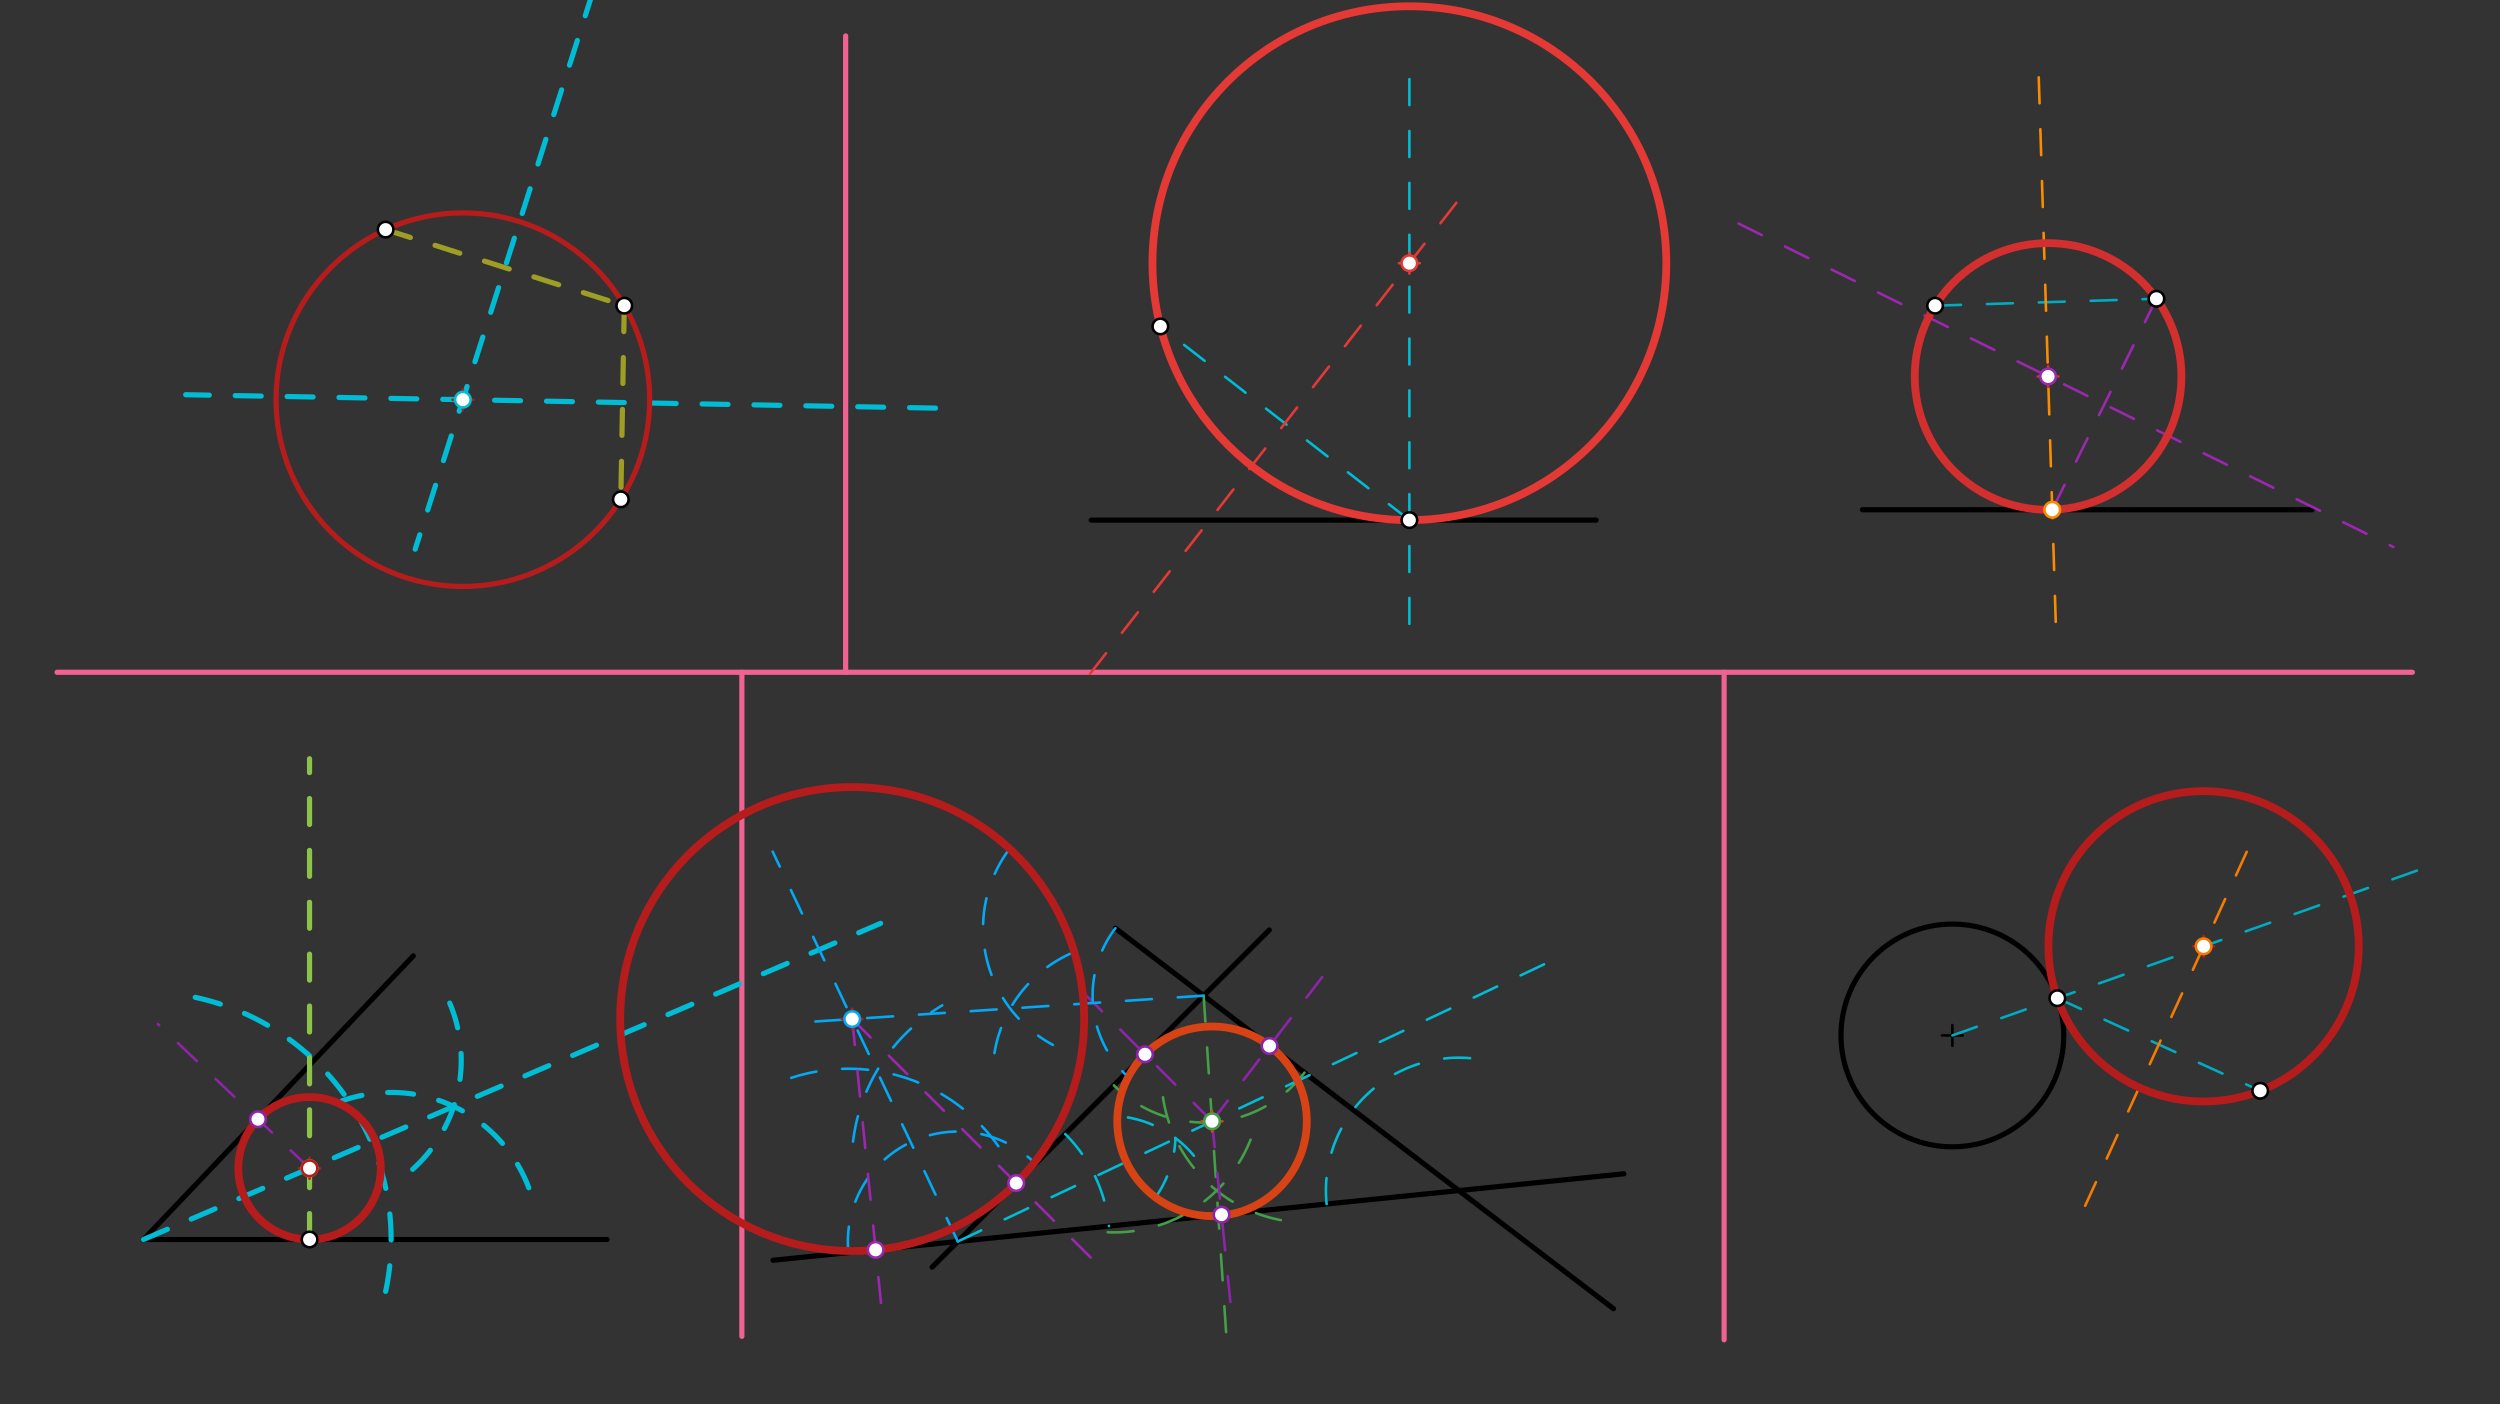 <svg xmlns="http://www.w3.org/2000/svg" class="svg--816" height="100%" preserveAspectRatio="xMidYMid meet" viewBox="0 0 963.78 541.417" width="100%"><rect x="0" y="0" width="963.78" height="541.417" fill="#333333" stroke="none"/><defs><marker id="marker-arrow" markerHeight="16" markerUnits="userSpaceOnUse" markerWidth="24" orient="auto-start-reverse" refX="24" refY="4" viewBox="0 0 24 8"><path d="M 0 0 L 24 4 L 0 8 z" stroke="inherit"></path></marker></defs><g class="aux-layer--949"></g><g class="main-layer--75a"><g class="element--733"><line stroke="#000000" stroke-dasharray="none" stroke-linecap="round" stroke-width="2" x1="420.667" x2="615.333" y1="200.51" y2="200.51"></line></g><g class="element--733"><line stroke="#000000" stroke-dasharray="none" stroke-linecap="round" stroke-width="2" x1="718" x2="891.333" y1="196.51" y2="196.51"></line></g><g class="element--733"><line stroke="#000000" stroke-dasharray="none" stroke-linecap="round" stroke-width="2" x1="159.333" x2="55.333" y1="368.51" y2="477.844"></line></g><g class="element--733"><line stroke="#000000" stroke-dasharray="none" stroke-linecap="round" stroke-width="2" x1="55.333" x2="234" y1="477.844" y2="477.844"></line></g><g class="element--733"><line stroke="#000000" stroke-dasharray="none" stroke-linecap="round" stroke-width="2" x1="359.333" x2="489.333" y1="488.51" y2="358.51"></line></g><g class="element--733"><line stroke="#000000" stroke-dasharray="none" stroke-linecap="round" stroke-width="2" x1="430" x2="622" y1="357.844" y2="504.51"></line></g><g class="element--733"><line stroke="#000000" stroke-dasharray="none" stroke-linecap="round" stroke-width="2" x1="626" x2="298" y1="452.51" y2="485.844"></line></g><g class="element--733"><g class="center--a87"><line x1="748.667" y1="399.177" x2="756.667" y2="399.177" stroke="#000000" stroke-width="1" stroke-linecap="round"></line><line x1="752.667" y1="395.177" x2="752.667" y2="403.177" stroke="#000000" stroke-width="1" stroke-linecap="round"></line><circle class="hit--87b" cx="752.667" cy="399.177" r="4" stroke="none" fill="transparent"></circle></g><circle cx="752.667" cy="399.177" fill="none" r="42.937" stroke="#000000" stroke-dasharray="none" stroke-width="2"></circle></g><g class="element--733"><line stroke="#F06292" stroke-dasharray="none" stroke-linecap="round" stroke-width="2" x1="326" x2="326" y1="13.844" y2="259.177"></line></g><g class="element--733"><line stroke="#F06292" stroke-dasharray="none" stroke-linecap="round" stroke-width="2" x1="22" x2="930" y1="259.177" y2="259.177"></line></g><g class="element--733"><line stroke="#F06292" stroke-dasharray="none" stroke-linecap="round" stroke-width="2" x1="664.667" x2="664.667" y1="259.177" y2="516.51"></line></g><g class="element--733"><line stroke="#F06292" stroke-dasharray="none" stroke-linecap="round" stroke-width="2" x1="286" x2="286" y1="259.177" y2="515.177"></line></g><g class="element--733"><line stroke="#9E9D24" stroke-dasharray="10" stroke-linecap="round" stroke-width="2" x1="148.667" x2="240.667" y1="88.51" y2="117.844"></line></g><g class="element--733"><line stroke="#9E9D24" stroke-dasharray="10" stroke-linecap="round" stroke-width="2" x1="240.667" x2="239.333" y1="117.844" y2="192.51"></line></g><g class="element--733"><line stroke="#00BCD4" stroke-dasharray="10" stroke-linecap="round" stroke-width="2" x1="228.664" x2="160.059" y1="-3.452" y2="211.718"></line></g><g class="element--733"><line stroke="#00BCD4" stroke-dasharray="10" stroke-linecap="round" stroke-width="2" x1="360.652" x2="71.578" y1="157.332" y2="152.17"></line></g><g class="element--733"><g class="center--a87"><line x1="174.437" y1="154.078" x2="182.437" y2="154.078" stroke="#B71C1C" stroke-width="1" stroke-linecap="round"></line><line x1="178.437" y1="150.078" x2="178.437" y2="158.078" stroke="#B71C1C" stroke-width="1" stroke-linecap="round"></line><circle class="hit--87b" cx="178.437" cy="154.078" r="4" stroke="none" fill="transparent"></circle></g><circle cx="178.437" cy="154.078" fill="none" r="72.01" stroke="#B71C1C" stroke-dasharray="none" stroke-width="2"></circle></g><g class="element--733"><line stroke="#00BCD4" stroke-dasharray="10" stroke-linecap="round" stroke-width="1" x1="543.333" x2="543.333" y1="240.51" y2="27.177"></line></g><g class="element--733"><line stroke="#00BCD4" stroke-dasharray="10" stroke-linecap="round" stroke-width="1" x1="543.333" x2="447.333" y1="200.51" y2="125.844"></line></g><g class="element--733"><line stroke="#E53935" stroke-dasharray="10" stroke-linecap="round" stroke-width="1" x1="420.236" x2="561.528" y1="259.731" y2="78.069"></line></g><g class="element--733"><g class="center--a87"><line x1="539.333" y1="101.463" x2="547.333" y2="101.463" stroke="#E53935" stroke-width="1" stroke-linecap="round"></line><line x1="543.333" y1="97.463" x2="543.333" y2="105.463" stroke="#E53935" stroke-width="1" stroke-linecap="round"></line><circle class="hit--87b" cx="543.333" cy="101.463" r="4" stroke="none" fill="transparent"></circle></g><circle cx="543.333" cy="101.463" fill="none" r="99.048" stroke="#E53935" stroke-dasharray="none" stroke-width="3"></circle></g><g class="element--733"><line stroke="#00ACC1" stroke-dasharray="10" stroke-linecap="round" stroke-width="1" x1="746" x2="831.333" y1="117.844" y2="115.177"></line></g><g class="element--733"><line stroke="#FB8C00" stroke-dasharray="10" stroke-linecap="round" stroke-width="1" x1="792.517" x2="785.762" y1="239.723" y2="23.56"></line></g><g class="element--733"><line stroke="#9C27B0" stroke-dasharray="10" stroke-linecap="round" stroke-width="1" x1="831.333" x2="791.167" y1="115.177" y2="196.51"></line></g><g class="element--733"><line stroke="#9C27B0" stroke-dasharray="10" stroke-linecap="round" stroke-width="1" x1="670.222" x2="922.678" y1="86.197" y2="210.873"></line></g><g class="element--733"><g class="center--a87"><line x1="785.561" y1="145.133" x2="793.561" y2="145.133" stroke="#D32F2F" stroke-width="1" stroke-linecap="round"></line><line x1="789.561" y1="141.133" x2="789.561" y2="149.133" stroke="#D32F2F" stroke-width="1" stroke-linecap="round"></line><circle class="hit--87b" cx="789.561" cy="145.133" r="4" stroke="none" fill="transparent"></circle></g><circle cx="789.561" cy="145.133" fill="none" r="51.403" stroke="#D32F2F" stroke-dasharray="none" stroke-width="3"></circle></g><g class="element--733"><path d="M 148.667 497.844 A 95.452 95.452 0 0 0 74.44 384.323" fill="none" stroke="#00BCD4" stroke-dasharray="10" stroke-linecap="round" stroke-width="2"></path></g><g class="element--733"><path d="M 203.85 457.888 A 56.693 56.693 0 0 0 131.856 424.405" fill="none" stroke="#00BCD4" stroke-dasharray="10" stroke-linecap="round" stroke-width="2"></path></g><g class="element--733"><path d="M 159.1 450.774 A 56.693 56.693 0 0 0 172.323 384.345" fill="none" stroke="#00BCD4" stroke-dasharray="10" stroke-linecap="round" stroke-width="2"></path></g><g class="element--733"><line stroke="#00BCD4" stroke-dasharray="10" stroke-linecap="round" stroke-width="2" x1="55.333" x2="339.478" y1="477.844" y2="355.965"></line></g><g class="element--733"><line stroke="#8BC34A" stroke-dasharray="10" stroke-linecap="round" stroke-width="2" x1="119.333" x2="119.333" y1="477.844" y2="292.51"></line></g><g class="element--733"><line stroke="#8E24AA" stroke-dasharray="10" stroke-linecap="round" stroke-width="1" x1="119.333" x2="60.859" y1="450.392" y2="394.77"></line></g><g class="element--733"><g class="center--a87"><line x1="115.333" y1="450.392" x2="123.333" y2="450.392" stroke="#B71C1C" stroke-width="1" stroke-linecap="round"></line><line x1="119.333" y1="446.392" x2="119.333" y2="454.392" stroke="#B71C1C" stroke-width="1" stroke-linecap="round"></line><circle class="hit--87b" cx="119.333" cy="450.392" r="4" stroke="none" fill="transparent"></circle></g><circle cx="119.333" cy="450.392" fill="none" r="27.452" stroke="#B71C1C" stroke-dasharray="none" stroke-width="3"></circle></g><g class="element--733"><path d="M 502.88 413.516 A 48.906 48.906 0 0 1 429.434 418.41" fill="none" stroke="#43A047" stroke-dasharray="10" stroke-linecap="round" stroke-width="1"></path></g><g class="element--733"><path d="M 511.433 464.153 A 51.22 51.22 0 0 1 576.353 409.695" fill="none" stroke="#00BCD4" stroke-dasharray="10" stroke-linecap="round" stroke-width="1"></path></g><g class="element--733"><path d="M 410.667 437.177 A 58.586 58.586 0 0 1 427.526 472.681" fill="none" stroke="#00BCD4" stroke-dasharray="10" stroke-linecap="round" stroke-width="1"></path></g><g class="element--733"><path d="M 460.253 445.536 A 42.52 42.52 0 0 0 429.246 430.196" fill="none" stroke="#00BCD4" stroke-dasharray="10" stroke-linecap="round" stroke-width="1"></path></g><g class="element--733"><path d="M 445.014 462.241 A 42.52 42.52 0 0 0 453.15 438.933" fill="none" stroke="#00BCD4" stroke-dasharray="10" stroke-linecap="round" stroke-width="1"></path></g><g class="element--733"><line stroke="#00BCD4" stroke-dasharray="10" stroke-linecap="round" stroke-width="1" x1="369.24" x2="603.327" y1="478.604" y2="367.931"></line></g><g class="element--733"><path d="M 427.026 475.052 A 56.693 56.693 0 0 0 483.308 436.065" fill="none" stroke="#43A047" stroke-dasharray="10" stroke-linecap="round" stroke-width="1"></path></g><g class="element--733"><path d="M 493.779 470.378 A 56.693 56.693 0 0 1 447.734 415.557" fill="none" stroke="#43A047" stroke-dasharray="10" stroke-linecap="round" stroke-width="1"></path></g><g class="element--733"><line stroke="#43A047" stroke-dasharray="10" stroke-linecap="round" stroke-width="1" x1="464.016" x2="473.193" y1="383.828" y2="521.369"></line></g><g class="element--733"><line stroke="#8E24AA" stroke-dasharray="10" stroke-linecap="round" stroke-width="1" x1="467.248" x2="415.875" y1="432.267" y2="380.894"></line></g><g class="element--733"><line stroke="#8E24AA" stroke-dasharray="10" stroke-linecap="round" stroke-width="1" x1="467.248" x2="514.119" y1="432.267" y2="370.909"></line></g><g class="element--733"><line stroke="#8E24AA" stroke-dasharray="10" stroke-linecap="round" stroke-width="1" x1="467.248" x2="474.74" y1="432.267" y2="505.993"></line></g><g class="element--733"><g class="center--a87"><line x1="463.248" y1="432.267" x2="471.248" y2="432.267" stroke="#D84315" stroke-width="1" stroke-linecap="round"></line><line x1="467.248" y1="428.267" x2="467.248" y2="436.267" stroke="#D84315" stroke-width="1" stroke-linecap="round"></line><circle class="hit--87b" cx="467.248" cy="432.267" r="4" stroke="none" fill="transparent"></circle></g><circle cx="467.248" cy="432.267" fill="none" r="36.537" stroke="#D84315" stroke-dasharray="none" stroke-width="3"></circle></g><g class="element--733"><path d="M 327.09 482.887 A 42.367 42.367 0 0 1 399.198 448.646" fill="none" stroke="#03A9F4" stroke-dasharray="10" stroke-linecap="round" stroke-width="1"></path></g><g class="element--733"><path d="M 430 357.844 A 42.805 42.805 0 0 0 433.748 414.096" fill="none" stroke="#03A9F4" stroke-dasharray="10" stroke-linecap="round" stroke-width="1"></path></g><g class="element--733"><path d="M 384.88 441.871 A 70.866 70.866 0 0 0 297.91 418.308" fill="none" stroke="#03A9F4" stroke-dasharray="10" stroke-linecap="round" stroke-width="1"></path></g><g class="element--733"><path d="M 328.849 440.094 A 70.866 70.866 0 0 1 363.251 387.574" fill="none" stroke="#03A9F4" stroke-dasharray="10" stroke-linecap="round" stroke-width="1"></path></g><g class="element--733"><path d="M 388.468 328.204 A 51.024 51.024 0 0 0 405.902 402.818" fill="none" stroke="#03A9F4" stroke-dasharray="10" stroke-linecap="round" stroke-width="1"></path></g><g class="element--733"><path d="M 383.374 405.983 A 51.024 51.024 0 0 1 421.223 364.633" fill="none" stroke="#03A9F4" stroke-dasharray="10" stroke-linecap="round" stroke-width="1"></path></g><g class="element--733"><line stroke="#03A9F4" stroke-dasharray="10" stroke-linecap="round" stroke-width="1" x1="464.016" x2="308.202" y1="383.828" y2="394.21"></line></g><g class="element--733"><line stroke="#03A9F4" stroke-dasharray="10" stroke-linecap="round" stroke-width="1" x1="369.24" x2="297.874" y1="478.604" y2="328.317"></line></g><g class="element--733"><line stroke="#9C27B0" stroke-dasharray="10" stroke-linecap="round" stroke-width="1" x1="328.521" x2="427.417" y1="392.856" y2="491.752"></line></g><g class="element--733"><line stroke="#9C27B0" stroke-dasharray="10" stroke-linecap="round" stroke-width="1" x1="328.521" x2="340.047" y1="392.856" y2="506.27"></line></g><g class="element--733"><g class="center--a87"><line x1="324.521" y1="392.856" x2="332.521" y2="392.856" stroke="#B71C1C" stroke-width="1" stroke-linecap="round"></line><line x1="328.521" y1="388.856" x2="328.521" y2="396.856" stroke="#B71C1C" stroke-width="1" stroke-linecap="round"></line><circle class="hit--87b" cx="328.521" cy="392.856" r="4" stroke="none" fill="transparent"></circle></g><circle cx="328.521" cy="392.856" fill="none" r="89.425" stroke="#B71C1C" stroke-dasharray="none" stroke-width="3"></circle></g><g class="element--733"><line stroke="#00ACC1" stroke-dasharray="10" stroke-linecap="round" stroke-width="1" x1="752.667" x2="935.258" y1="399.177" y2="334.387"></line></g><g class="element--733"><line stroke="#00ACC1" stroke-dasharray="10" stroke-linecap="round" stroke-width="1" x1="793.131" x2="871.333" y1="384.819" y2="420.51"></line></g><g class="element--733"><line stroke="#F57C00" stroke-dasharray="10" stroke-linecap="round" stroke-width="1" x1="803.854" x2="867.854" y1="464.842" y2="324.616"></line></g><g class="element--733"><g class="center--a87"><line x1="845.507" y1="364.814" x2="853.507" y2="364.814" stroke="#B71C1C" stroke-width="1" stroke-linecap="round"></line><line x1="849.507" y1="360.814" x2="849.507" y2="368.814" stroke="#B71C1C" stroke-width="1" stroke-linecap="round"></line><circle class="hit--87b" cx="849.507" cy="364.814" r="4" stroke="none" fill="transparent"></circle></g><circle cx="849.507" cy="364.814" fill="none" r="59.82" stroke="#B71C1C" stroke-dasharray="none" stroke-width="3"></circle></g><g class="element--733"><circle cx="148.667" cy="88.51" r="3" stroke="#000000" stroke-width="1" fill="#ffffff"></circle>}</g><g class="element--733"><circle cx="240.667" cy="117.844" r="3" stroke="#000000" stroke-width="1" fill="#ffffff"></circle>}</g><g class="element--733"><circle cx="239.333" cy="192.51" r="3" stroke="#000000" stroke-width="1" fill="#ffffff"></circle>}</g><g class="element--733"><circle cx="543.333" cy="200.51" r="3" stroke="#000000" stroke-width="1" fill="#ffffff"></circle>}</g><g class="element--733"><circle cx="447.333" cy="125.844" r="3" stroke="#000000" stroke-width="1" fill="#ffffff"></circle>}</g><g class="element--733"><circle cx="746" cy="117.844" r="3" stroke="#000000" stroke-width="1" fill="#ffffff"></circle>}</g><g class="element--733"><circle cx="831.333" cy="115.177" r="3" stroke="#000000" stroke-width="1" fill="#ffffff"></circle>}</g><g class="element--733"><circle cx="119.333" cy="477.844" r="3" stroke="#000000" stroke-width="1" fill="#ffffff"></circle>}</g><g class="element--733"><circle cx="793.131" cy="384.819" r="3" stroke="#000000" stroke-width="1" fill="#ffffff"></circle>}</g><g class="element--733"><circle cx="871.333" cy="420.51" r="3" stroke="#000000" stroke-width="1" fill="#ffffff"></circle>}</g><g class="element--733"><circle cx="178.437" cy="154.078" r="3" stroke="#00BCD4" stroke-width="1" fill="#ffffff"></circle>}</g><g class="element--733"><circle cx="543.333" cy="101.463" r="3" stroke="#E53935" stroke-width="1" fill="#ffffff"></circle>}</g><g class="element--733"><circle cx="791.167" cy="196.51" r="3" stroke="#FB8C00" stroke-width="1" fill="#ffffff"></circle>}</g><g class="element--733"><circle cx="789.561" cy="145.133" r="3" stroke="#9C27B0" stroke-width="1" fill="#ffffff"></circle>}</g><g class="element--733"><circle cx="119.333" cy="450.392" r="3" stroke="#8BC34A" stroke-width="1" fill="#ffffff"></circle>}</g><g class="element--733"><circle cx="119.333" cy="450.392" r="3" stroke="#B71C1C" stroke-width="1" fill="#ffffff"></circle>}</g><g class="element--733"><circle cx="99.443" cy="431.472" r="3" stroke="#8E24AA" stroke-width="1" fill="#ffffff"></circle>}</g><g class="element--733"><circle cx="467.248" cy="432.267" r="3" stroke="#43A047" stroke-width="1" fill="#ffffff"></circle>}</g><g class="element--733"><circle cx="441.412" cy="406.432" r="3" stroke="#8E24AA" stroke-width="1" fill="#ffffff"></circle>}</g><g class="element--733"><circle cx="470.907" cy="468.272" r="3" stroke="#8E24AA" stroke-width="1" fill="#ffffff"></circle>}</g><g class="element--733"><circle cx="489.424" cy="403.237" r="3" stroke="#8E24AA" stroke-width="1" fill="#ffffff"></circle>}</g><g class="element--733"><circle cx="328.521" cy="392.856" r="3" stroke="#03A9F4" stroke-width="1" fill="#ffffff"></circle>}</g><g class="element--733"><circle cx="391.754" cy="456.089" r="3" stroke="#9C27B0" stroke-width="1" fill="#ffffff"></circle>}</g><g class="element--733"><circle cx="337.563" cy="481.823" r="3" stroke="#9C27B0" stroke-width="1" fill="#ffffff"></circle>}</g><g class="element--733"><circle cx="849.507" cy="364.814" r="3" stroke="#F57C00" stroke-width="1" fill="#ffffff"></circle>}</g></g><g class="snaps-layer--ac6"></g><g class="temp-layer--52d"></g></svg>